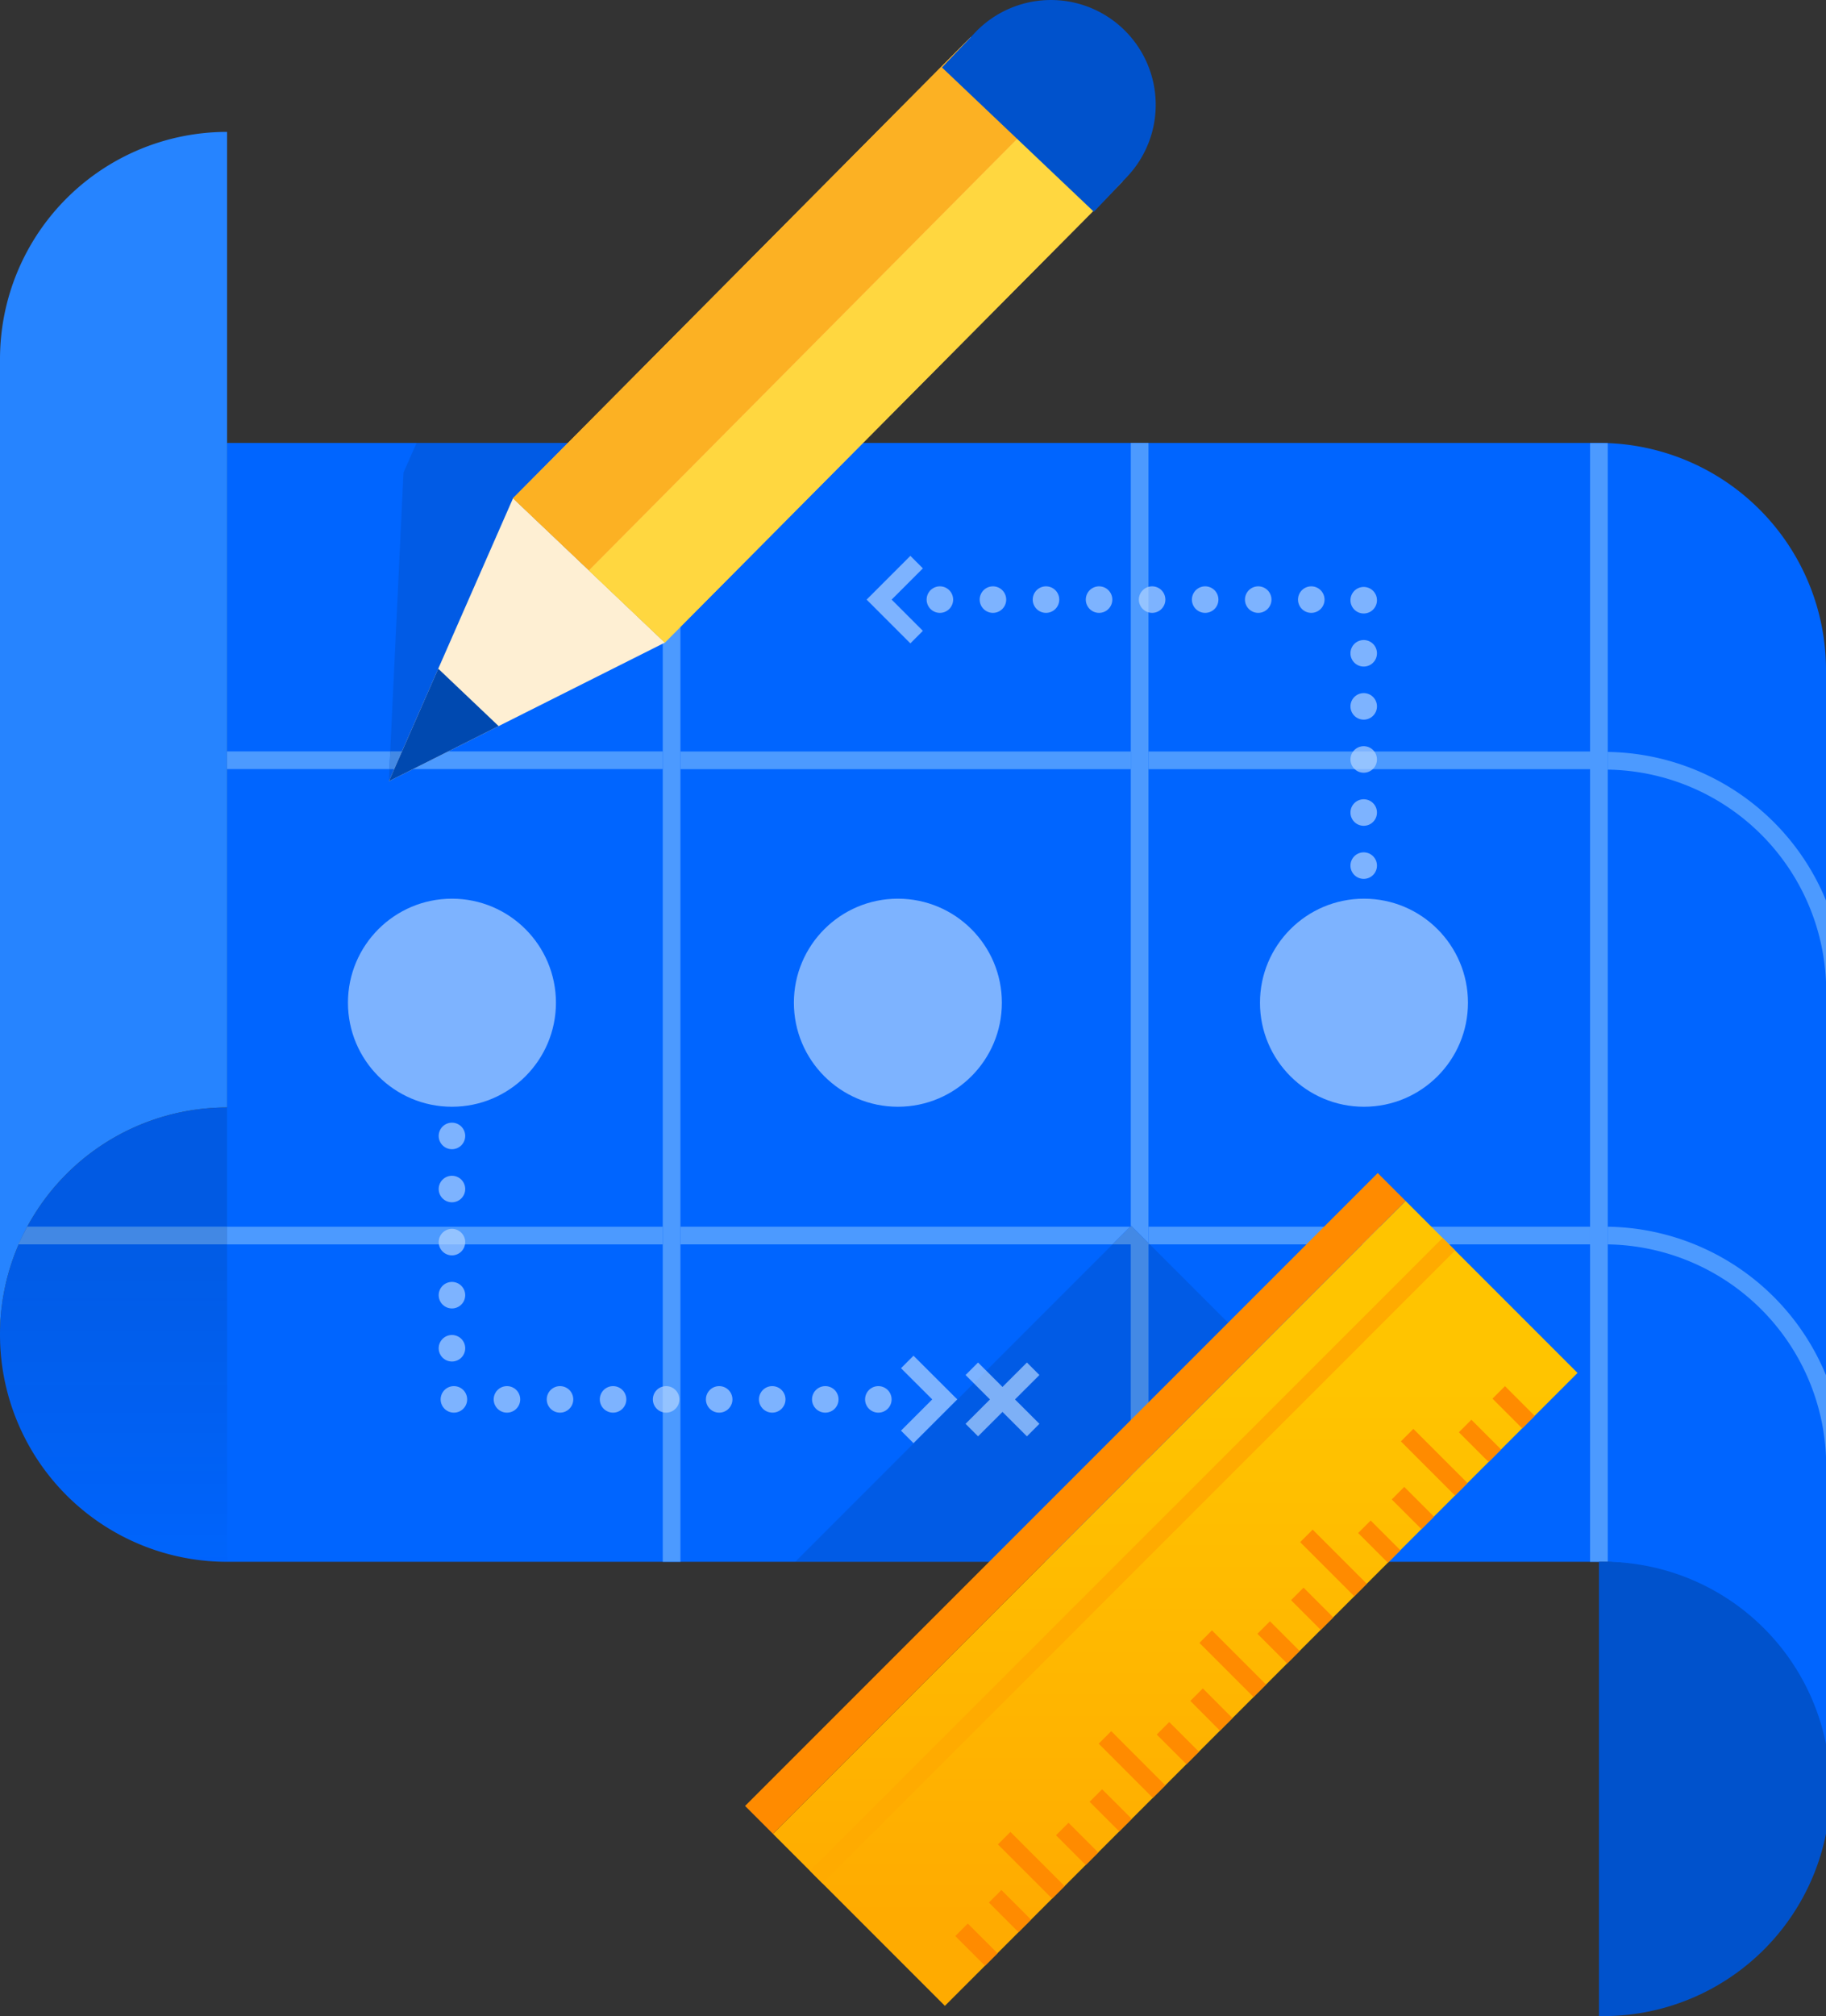 <svg xmlns="http://www.w3.org/2000/svg" xmlns:xlink="http://www.w3.org/1999/xlink" viewBox="0 0 206.5 227.9"><rect x="0" y="0" width="206.5" height="227.9" fill="#333333" stroke="none"/><defs><style>.cls-1{fill:#0065ff;}.cls-2{fill:#2684ff;}.cls-12,.cls-13,.cls-22,.cls-3{fill:none;}.cls-4{fill:#4c9aff;}.cls-5,.cls-6,.cls-7{opacity:0.15;}.cls-5{fill:url(#linear-gradient);}.cls-6{fill:url(#linear-gradient-2);}.cls-7{fill:url(#linear-gradient-3);}.cls-8{fill:#091e42;opacity:0.14;}.cls-9{fill:#0052cc;}.cls-10{opacity:0.7;}.cls-11{fill:#b2d4ff;}.cls-12,.cls-13{stroke:#b2d4ff;}.cls-12{stroke-linecap:round;stroke-width:3px;stroke-dasharray:0 6;}.cls-12,.cls-13,.cls-21,.cls-22{stroke-miterlimit:10;}.cls-13,.cls-21,.cls-22{stroke-width:2px;}.cls-14{fill:#feefd3;}.cls-15,.cls-21{fill:#0049b0;}.cls-16{fill:#fdc150;}.cls-17{fill:#ffd740;}.cls-18{fill:#fcb123;}.cls-19{fill:url(#linear-gradient-4);}.cls-20{fill:#ff8b00;}.cls-21{stroke:#ff8b00;}.cls-22{stroke:#ffab00;}</style><linearGradient id="linear-gradient" x1="14.38" y1="176.55" x2="14.38" y2="125.19" gradientUnits="userSpaceOnUse"><stop offset="0" stop-color="#091e42" stop-opacity="0.1"/><stop offset="0.77" stop-color="#091e42"/></linearGradient><linearGradient id="linear-gradient-2" x1="12.84" y1="176.55" x2="12.84" y2="125.19" xlink:href="#linear-gradient"/><linearGradient id="linear-gradient-3" x1="13.9" y1="176.55" x2="13.9" y2="125.19" xlink:href="#linear-gradient"/><linearGradient id="linear-gradient-4" x1="3383.94" y1="-1477.8" x2="3474.93" y2="-1477.8" gradientTransform="translate(-1247.11 3651.19) rotate(-45)" gradientUnits="userSpaceOnUse"><stop offset="0.23" stop-color="#ffc400"/><stop offset="0.89" stop-color="#ffab00"/></linearGradient></defs><title>Blueprint</title><g id="Layer_2" data-name="Layer 2"><g id="Objects"><path id="_Path_" data-name="&lt;Path&gt;" class="cls-1" d="M180.82,50.07H25.68v75.12a25.68,25.68,0,0,0,0,51.36H180.82a25.67,25.67,0,0,1,25.68,25.67V75.74A25.67,25.67,0,0,0,180.82,50.07Z"/><path class="cls-1" d="M180.82,227.9h0a25.68,25.68,0,0,0,25.68-25.68h0A25.68,25.68,0,0,1,180.82,227.9Z"/><path class="cls-2" d="M25.68,125.19V14.91A25.68,25.68,0,0,0,0,40.59V150.87A25.68,25.68,0,0,1,25.68,125.19Z"/><rect class="cls-3" x="129.88" y="86.95" width="49.94" height="51.72"/><polygon class="cls-3" points="127.88 138.59 127.88 86.94 76.95 86.94 76.95 138.67 127.81 138.67 127.88 138.59"/><polygon class="cls-4" points="129.88 138.67 129.88 140.52 130.03 140.67 179.82 140.67 179.82 138.67 129.88 138.67"/><rect class="cls-4" x="25.68" y="138.67" width="49.27" height="2"/><path class="cls-4" d="M206.5,164.67v-9.21a27.11,27.11,0,0,0-24.68-16.79v2A25.08,25.08,0,0,1,206.5,164.67Z"/><polygon class="cls-4" points="76.95 138.67 76.95 140.67 125.81 140.67 127.81 138.67 76.95 138.67"/><rect class="cls-4" x="76.95" y="84.95" width="50.94" height="2"/><rect class="cls-4" x="129.88" y="84.95" width="49.94" height="2"/><polygon class="cls-4" points="47.04 84.94 45.22 86.94 74.95 86.94 74.95 84.94 47.04 84.94"/><path class="cls-4" d="M206.5,111v-9.21A27.11,27.11,0,0,0,181.82,85v2A25.08,25.08,0,0,1,206.5,111Z"/><polygon class="cls-4" points="25.68 84.94 25.68 86.94 44.04 86.94 44.13 84.94 25.68 84.94"/><polygon class="cls-4" points="74.95 176.55 76.95 176.55 76.95 140.67 76.95 138.67 76.95 86.94 76.95 84.94 76.95 50.07 74.95 50.07 74.95 84.94 74.95 86.94 74.95 138.67 74.95 140.67 74.95 176.55"/><polygon class="cls-4" points="127.88 138.59 127.92 138.56 129.88 140.52 129.88 138.67 129.88 86.94 129.88 84.94 129.88 50.07 127.88 50.07 127.88 84.94 127.88 86.94 127.88 138.59"/><path class="cls-4" d="M179.82,138.67v37.88h2V50.09l-1,0h-1v88.6Z"/><path class="cls-5" d="M25.68,125.19a25.68,25.68,0,0,0-22.6,13.48h22.6Z"/><path class="cls-6" d="M2.11,140.67a25.68,25.68,0,0,0,23.57,35.88V140.67Z"/><path class="cls-4" d="M25.68,138.67H3.08c-.35.65-.67,1.31-1,2H25.68Z"/><path class="cls-7" d="M25.68,138.67H3.08c-.35.65-.67,1.31-1,2H25.68Z"/><polygon class="cls-8" points="53.34 78.04 53.34 78.04 67.5 62.51 67.5 62.52 73 50.07 47.11 50.07 45.63 53.42 45.63 53.42 45.63 53.42 45.63 53.42 44.13 84.94 47.04 84.94 53.34 78.04"/><polygon class="cls-8" points="43.98 88.31 43.98 88.31 43.98 88.31 45.22 86.94 44.04 86.94 43.98 88.31"/><polygon class="cls-4" points="44.13 84.94 44.04 86.94 45.22 86.94 47.04 84.94 44.13 84.94"/><polygon class="cls-8" points="44.13 84.94 44.04 86.94 45.22 86.94 47.04 84.94 44.13 84.94"/><polygon class="cls-8" points="127.88 138.67 127.88 138.59 127.81 138.67 127.88 138.67"/><polygon class="cls-8" points="129.88 176.55 135.12 176.55 150.51 161.15 131.07 141.71 130.03 140.67 129.88 140.67 129.88 176.55"/><polygon class="cls-8" points="125.81 140.67 89.93 176.55 127.88 176.55 127.88 140.67 125.81 140.67"/><polygon class="cls-4" points="127.92 138.56 127.88 138.59 127.88 138.67 127.81 138.67 125.81 140.67 127.88 140.67 127.88 176.55 129.88 176.55 129.88 140.67 130.03 140.67 129.88 140.52 127.92 138.56"/><polygon class="cls-8" points="127.92 138.56 127.88 138.59 127.88 138.67 127.81 138.67 125.81 140.67 127.88 140.67 127.88 176.55 129.88 176.55 129.88 140.67 130.03 140.67 129.88 140.52 127.92 138.56"/><path class="cls-9" d="M180.82,176.55V227.9a25.68,25.68,0,1,0,0-51.35Z"/><g class="cls-10"><circle class="cls-11" cx="51.11" cy="113.35" r="11.76"/><circle class="cls-11" cx="101.54" cy="113.35" r="11.76"/><circle class="cls-11" cx="154.25" cy="113.35" r="11.76"/><polyline class="cls-12" points="106.29 67.78 154.22 67.78 154.22 114.01"/><polyline class="cls-13" points="103.66 63.54 99.42 67.78 103.66 72.02"/><polyline class="cls-12" points="99.33 158.19 51.11 158.19 51.11 120.96"/><polyline class="cls-13" points="102.6 162.43 106.84 158.19 102.6 153.96"/><line class="cls-13" x1="109.9" y1="154.73" x2="116.84" y2="161.66"/><line class="cls-13" x1="116.84" y1="154.73" x2="109.9" y2="161.66"/></g><polygon id="_Path_2" data-name="&lt;Path&gt;" class="cls-14" points="43.98 88.31 75.19 72.64 58.02 56.32 43.98 88.31"/><polygon class="cls-15" points="49.56 75.59 43.98 88.31 56.39 82.08 49.56 75.59"/><polygon class="cls-16" points="58.02 56.32 75.19 72.64 126.96 20.5 109.78 4.19 58.02 56.32"/><polygon class="cls-17" points="66.59 64.5 75.18 72.65 126.94 20.52 118.35 12.36 66.59 64.5"/><polygon class="cls-18" points="58.01 56.33 66.59 64.47 118.35 12.34 109.77 4.2 58.01 56.33"/><path class="cls-9" d="M109.21.88H132.9a0,0,0,0,1,0,0V6.31a11.84,11.84,0,0,1-11.84,11.84h0A11.84,11.84,0,0,1,109.21,6.31V.88A0,0,0,0,1,109.21.88Z" transform="translate(202.29 99.78) rotate(-136.48)"/><rect class="cls-19" x="82.32" y="167.51" width="101.18" height="27.5" transform="translate(355.06 215.44) rotate(135)"/><rect class="cls-20" x="71.02" y="167.73" width="101.18" height="4.46" transform="translate(327.78 204.14) rotate(135)"/><line class="cls-21" x1="172.85" y1="160.76" x2="169.49" y2="157.4"/><line class="cls-21" x1="169.05" y1="164.56" x2="165.69" y2="161.2"/><line class="cls-21" x1="165.25" y1="168.35" x2="159.13" y2="162.23"/><line class="cls-21" x1="161.46" y1="172.15" x2="158.1" y2="168.79"/><line class="cls-21" x1="157.66" y1="175.95" x2="154.3" y2="172.59"/><line class="cls-21" x1="153.86" y1="179.74" x2="147.74" y2="173.62"/><line class="cls-21" x1="150.07" y1="183.54" x2="146.71" y2="180.18"/><line class="cls-21" x1="146.27" y1="187.34" x2="142.91" y2="183.98"/><line class="cls-21" x1="142.47" y1="191.13" x2="136.35" y2="185.01"/><line class="cls-21" x1="138.67" y1="194.93" x2="135.32" y2="191.57"/><line class="cls-21" x1="134.88" y1="198.73" x2="131.52" y2="195.37"/><line class="cls-21" x1="131.08" y1="202.53" x2="124.96" y2="196.4"/><line class="cls-21" x1="127.28" y1="206.32" x2="123.93" y2="202.97"/><line class="cls-21" x1="123.49" y1="210.12" x2="120.13" y2="206.76"/><line class="cls-21" x1="119.69" y1="213.92" x2="113.56" y2="207.79"/><line class="cls-21" x1="115.89" y1="217.71" x2="112.54" y2="214.36"/><line class="cls-21" x1="112.1" y1="221.51" x2="108.74" y2="218.15"/><line class="cls-22" x1="163.85" y1="140.65" x2="92.3" y2="212.19"/></g></g></svg>